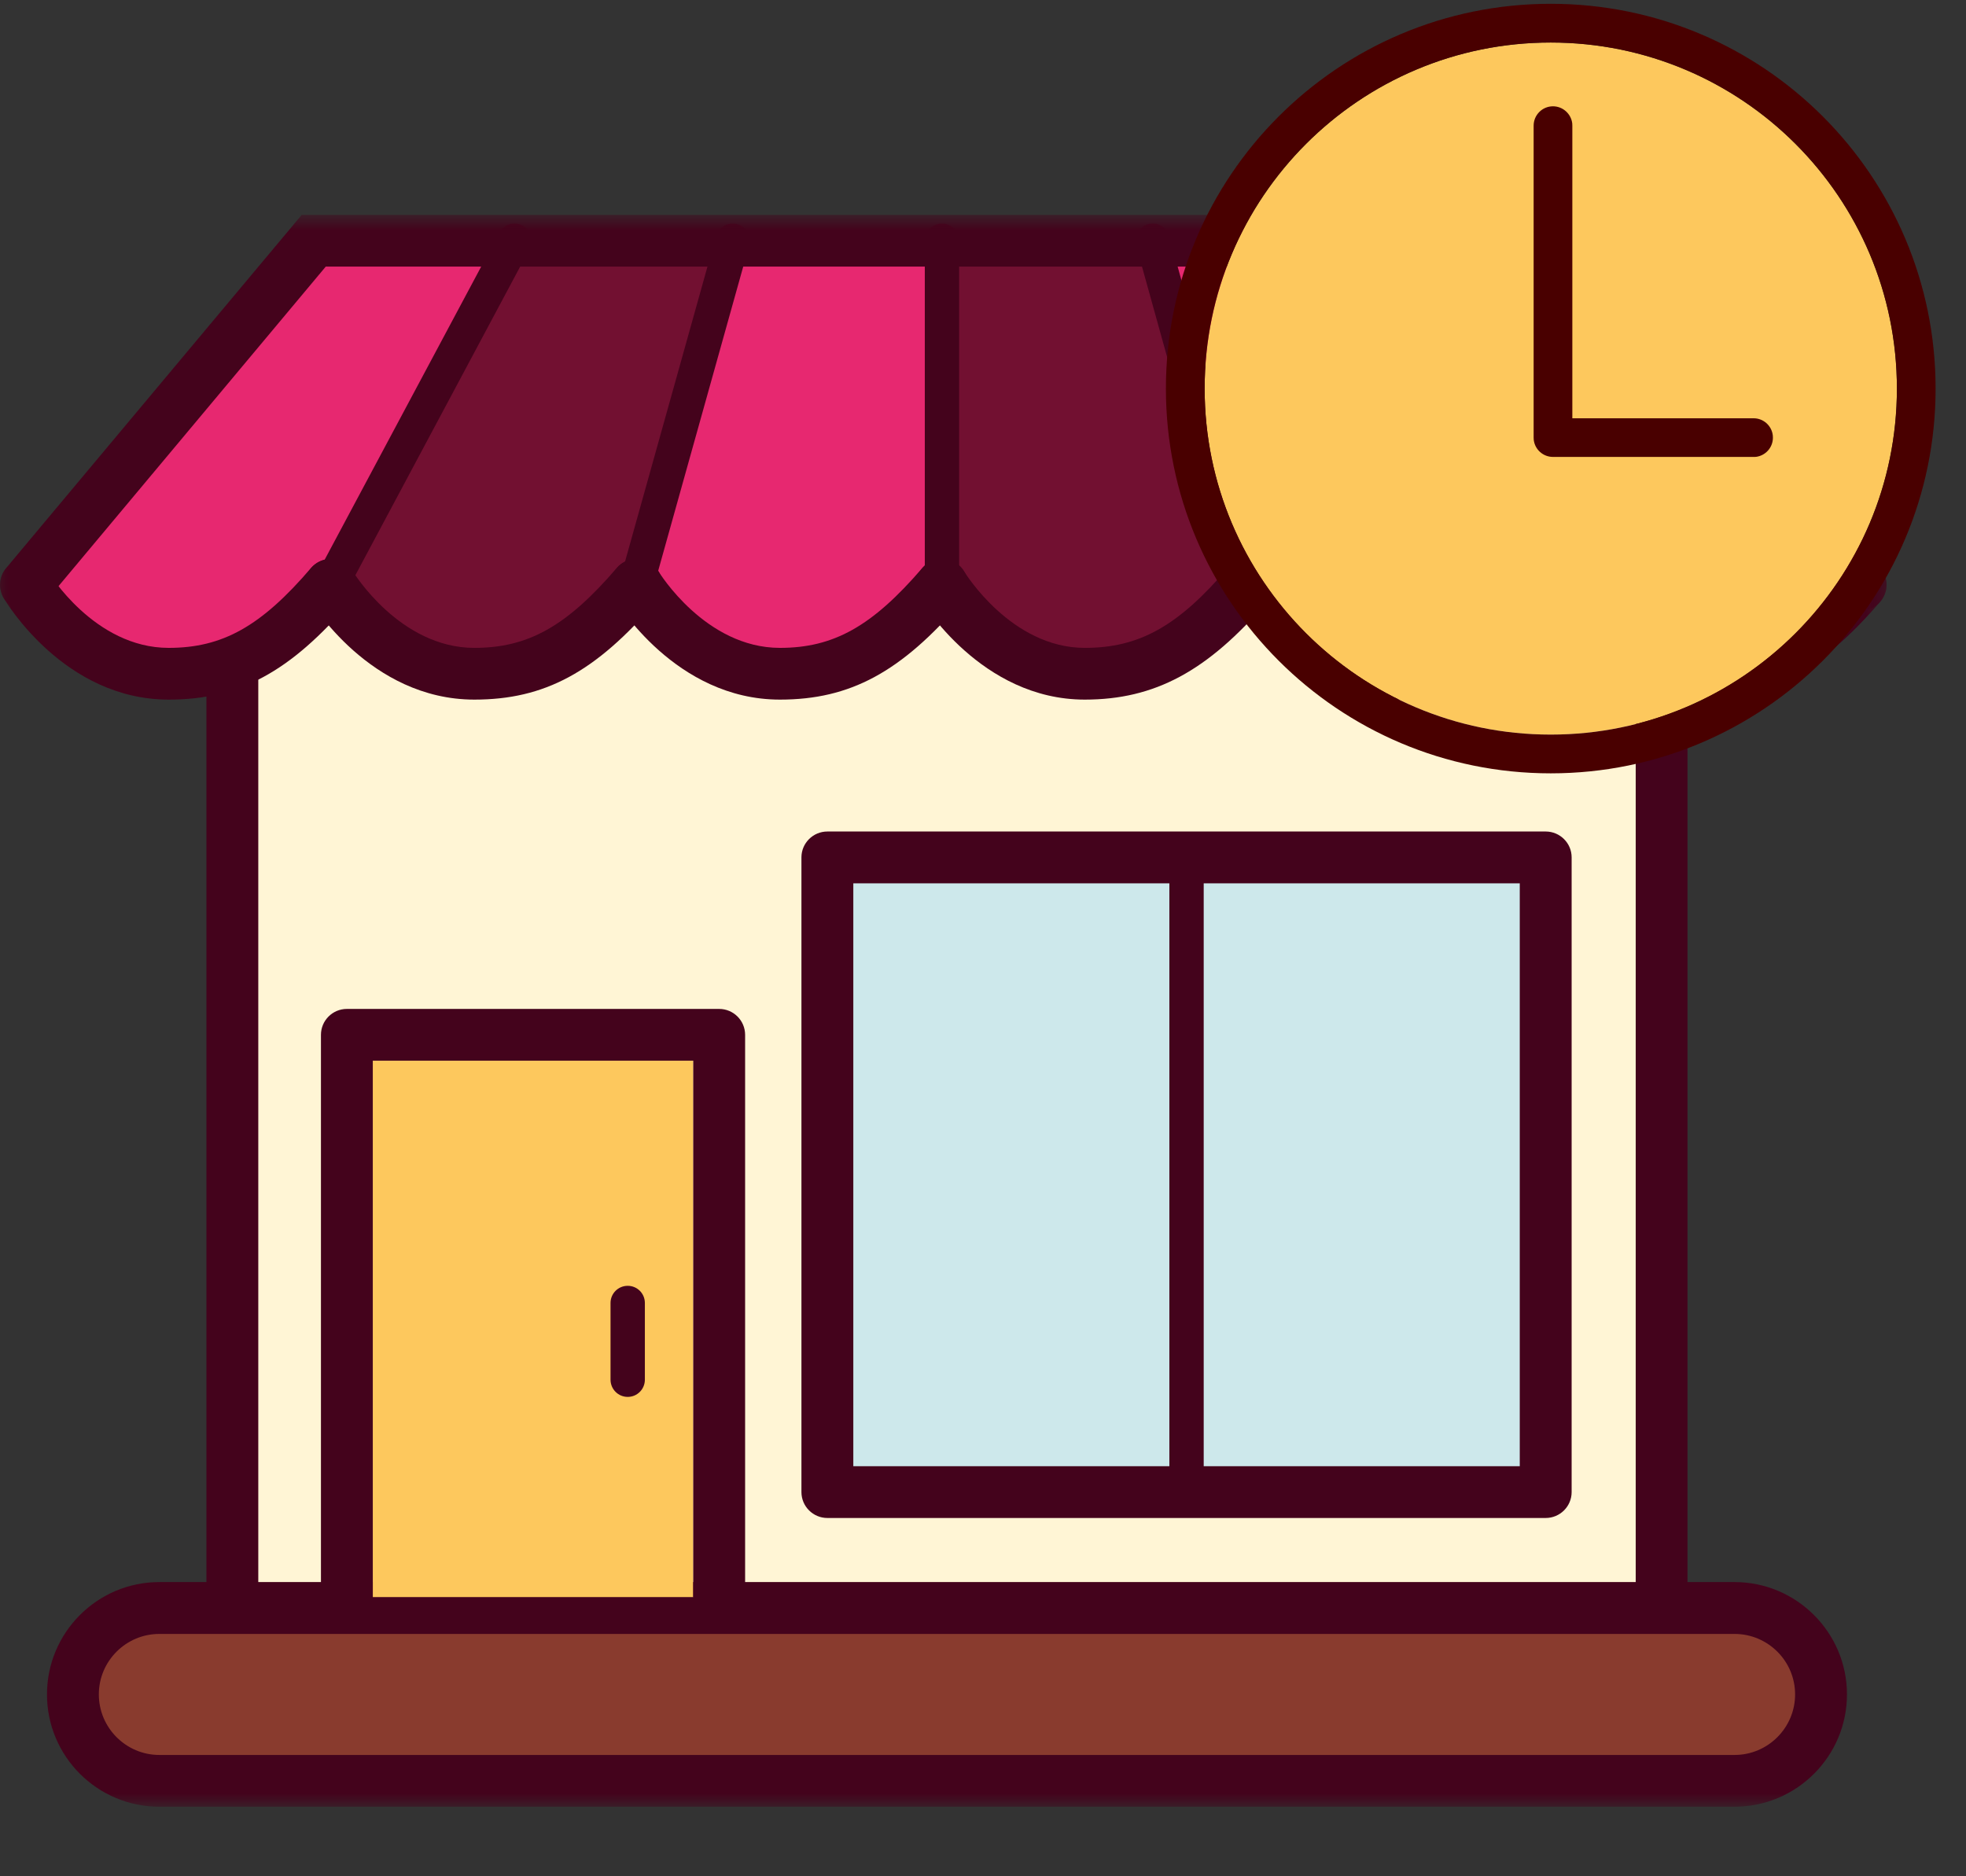 <?xml version="1.0" encoding="UTF-8"?>
<svg width="88px" height="84px" viewBox="0 0 88 84" version="1.1" xmlns="http://www.w3.org/2000/svg" xmlns:xlink="http://www.w3.org/1999/xlink">
    <rect x="0" y="0" width="88" height="84" fill="#333333" stroke="none"/>
    <title>95137209-1324-4E40-B7F0-5AF23E590723</title>
    <defs>
        <polygon id="path-1" points="0.001 2.825 84.444 2.825 84.444 74.09 0.001 74.09"></polygon>
    </defs>
    <g id="vizual-style-final" stroke="none" stroke-width="1" fill="none" fill-rule="evenodd">
        <g id="kamenne-predajne-ikony" transform="translate(-836, -523)">
            <g id="Group-2" transform="translate(91, 405)">
                <g id="Group-33" transform="translate(745, 118)">
                    <polygon id="Fill-1" fill="#FFF5D5" points="10.398 75.254 74.373 75.254 74.373 22.429 10.398 22.429"></polygon>
                    <g id="Group-32" transform="translate(0, 6.796)">
                        <mask id="mask-2" fill="white">
                            <use xlink:href="#path-1"></use>
                        </mask>
                        <g id="Clip-3"></g>
                        <path d="M11.561,67.297 L73.216,67.297 L73.216,16.794 L11.561,16.794 L11.561,67.297 Z M74.373,69.619 L10.401,69.619 C9.762,69.619 9.24,69.097 9.24,68.458 L9.24,15.633 C9.24,14.994 9.762,14.47 10.401,14.47 L74.373,14.47 C75.012,14.47 75.534,14.994 75.534,15.633 L75.534,68.458 C75.534,69.097 75.012,69.619 74.373,69.619 L74.373,69.619 Z" id="Fill-2" fill="#44031C" mask="url(#mask-2)"></path>
                        <path d="M81.51,69.063 C81.51,71.196 79.775,72.931 77.639,72.931 L7.131,72.931 C4.998,72.931 3.263,71.196 3.263,69.063 C3.263,66.927 4.998,65.195 7.131,65.195 L77.639,65.195 C79.775,65.195 81.51,66.927 81.51,69.063" id="Fill-4" fill="#893B2E" mask="url(#mask-2)"></path>
                        <path d="M7.132,66.354 C5.641,66.354 4.424,67.567 4.424,69.061 C4.424,70.556 5.641,71.772 7.132,71.772 L77.64,71.772 C79.134,71.772 80.35,70.556 80.35,69.061 C80.35,67.567 79.134,66.354 77.64,66.354 L7.132,66.354 Z M77.64,74.09 L7.132,74.09 C4.359,74.09 2.103,71.837 2.103,69.061 C2.103,66.289 4.359,64.032 7.132,64.032 L77.64,64.032 C80.412,64.032 82.672,66.289 82.672,69.061 C82.672,71.837 80.412,74.09 77.64,74.09 L77.64,74.09 Z" id="Fill-5" fill="#44031C" mask="url(#mask-2)"></path>
                        <polygon id="Fill-6" fill="#CDE8EB" mask="url(#mask-2)" points="69.186 60.003 37.033 60.003 37.033 31.589 69.186 31.589 69.186 52.103"></polygon>
                        <path d="M38.195,58.845 L68.026,58.845 L68.026,32.749 L38.195,32.749 L38.195,58.845 Z M69.187,61.163 L37.034,61.163 C36.395,61.163 35.873,60.645 35.873,60.002 L35.873,31.588 C35.873,30.949 36.395,30.43 37.034,30.43 L69.187,30.43 C69.826,30.43 70.348,30.949 70.348,31.588 L70.348,60.002 C70.348,60.645 69.826,61.163 69.187,61.163 L69.187,61.163 Z" id="Fill-7" fill="#44031C" mask="url(#mask-2)"></path>
                        <path d="M53.111,60.555 C52.685,60.555 52.342,60.212 52.342,59.786 L52.342,32.029 C52.342,31.603 52.685,31.261 53.111,31.261 C53.537,31.261 53.879,31.603 53.879,32.029 L53.879,59.786 C53.879,60.212 53.537,60.555 53.111,60.555" id="Fill-8" fill="#44031C" mask="url(#mask-2)"></path>
                        <path d="M70.464,3.982 L61.354,3.982 L69.547,19.384 L69.547,19.418 C69.782,19.828 72.109,23.366 75.916,23.366 C78.688,23.366 80.809,22.273 83.285,19.384 L70.464,3.982 Z" id="Fill-9" fill="#721031" mask="url(#mask-2)"></path>
                        <line x1="69.548" y1="19.385" x2="61.354" y2="3.983" id="Fill-10" fill="#FFDBA1" mask="url(#mask-2)"></line>
                        <path d="M51.594,3.982 L55.87,19.384 L55.839,19.384 C53.366,22.273 51.329,23.366 48.556,23.366 C44.521,23.366 42.163,19.384 42.163,19.384 L42.163,3.982 L51.594,3.982 Z" id="Fill-11" fill="#721031" mask="url(#mask-2)"></path>
                        <path d="M32.791,3.982 L28.484,19.384 C26.008,22.273 24.002,23.366 21.232,23.366 C17.163,23.366 14.805,19.384 14.805,19.384 L23.029,3.982 L32.791,3.982 Z" id="Fill-12" fill="#721031" mask="url(#mask-2)"></path>
                        <path d="M69.548,19.416 C69.282,19.83 66.988,23.368 63.154,23.368 C60.379,23.368 58.375,22.275 55.868,19.385 L51.596,3.98 L61.354,3.98 L69.548,19.385 L69.548,19.416 Z" id="Fill-13" fill="#E72870" mask="url(#mask-2)"></path>
                        <path d="M42.164,3.982 L42.164,19.384 C39.682,22.273 37.681,23.366 34.909,23.366 C30.843,23.366 28.484,19.384 28.484,19.384 L32.791,3.982 L42.164,3.982 Z" id="Fill-14" fill="#E72870" mask="url(#mask-2)"></path>
                        <path d="M23.029,3.982 L14.805,19.384 C12.329,22.273 10.325,23.366 7.55,23.366 C3.487,23.366 1.159,19.384 1.159,19.384 L14.042,3.982 L23.029,3.982 Z" id="Fill-15" fill="#E72870" mask="url(#mask-2)"></path>
                        <path d="M83.286,20.542 C82.956,20.542 82.626,20.4 82.397,20.126 L69.922,5.14 L14.581,5.14 L2.05,20.126 C1.637,20.613 0.905,20.684 0.417,20.277 C-0.074,19.86 -0.139,19.132 0.269,18.644 L13.504,2.825 L71.005,2.825 L84.175,18.644 C84.586,19.135 84.518,19.866 84.027,20.277 C83.811,20.456 83.549,20.542 83.286,20.542" id="Fill-16" fill="#44031C" mask="url(#mask-2)"></path>
                        <path d="M7.551,24.525 C2.874,24.525 0.271,20.153 0.157,19.971 C-0.161,19.419 0.024,18.712 0.574,18.391 C1.123,18.07 1.827,18.249 2.157,18.798 C2.179,18.835 4.22,22.209 7.551,22.209 C9.962,22.209 11.691,21.24 13.923,18.631 C14.342,18.147 15.071,18.091 15.559,18.505 C16.043,18.922 16.102,19.653 15.685,20.138 C12.978,23.296 10.7,24.525 7.551,24.525" id="Fill-17" fill="#44031C" mask="url(#mask-2)"></path>
                        <path d="M14.804,20.153 C14.681,20.153 14.557,20.126 14.443,20.064 C14.066,19.866 13.924,19.397 14.125,19.024 L22.349,3.622 C22.553,3.245 23.019,3.103 23.39,3.304 C23.766,3.504 23.908,3.97 23.708,4.344 L15.483,19.749 C15.345,20.008 15.079,20.153 14.804,20.153" id="Fill-18" fill="#44031C" mask="url(#mask-2)"></path>
                        <path d="M21.232,24.525 C16.558,24.525 13.919,20.16 13.81,19.974 C13.483,19.428 13.665,18.721 14.212,18.394 C14.758,18.066 15.471,18.242 15.799,18.792 C15.82,18.826 17.892,22.209 21.232,22.209 C23.64,22.209 25.369,21.24 27.607,18.631 C28.024,18.144 28.759,18.085 29.24,18.508 C29.725,18.925 29.784,19.653 29.364,20.138 C26.656,23.296 24.378,24.525 21.232,24.525" id="Fill-19" fill="#44031C" mask="url(#mask-2)"></path>
                        <path d="M28.486,20.157 C28.418,20.157 28.347,20.144 28.279,20.126 C27.868,20.011 27.631,19.585 27.745,19.178 L32.048,3.776 C32.163,3.365 32.589,3.131 32.999,3.242 C33.41,3.356 33.647,3.779 33.533,4.19 L29.227,19.595 C29.131,19.934 28.822,20.157 28.486,20.157" id="Fill-20" fill="#44031C" mask="url(#mask-2)"></path>
                        <path d="M34.91,24.525 C30.236,24.525 27.6,20.16 27.492,19.974 C27.164,19.428 27.347,18.721 27.896,18.394 C28.436,18.066 29.153,18.242 29.48,18.792 C29.501,18.826 31.57,22.209 34.91,22.209 C37.315,22.209 39.044,21.24 41.285,18.631 C41.702,18.144 42.437,18.085 42.918,18.508 C43.403,18.925 43.459,19.653 43.042,20.138 C40.331,23.296 38.053,24.525 34.91,24.525" id="Fill-21" fill="#44031C" mask="url(#mask-2)"></path>
                        <path d="M69.548,20.169 C69.202,20.169 68.909,19.952 68.813,19.641 L60.672,4.344 C60.474,3.967 60.613,3.504 60.993,3.3 C61.36,3.106 61.833,3.245 62.033,3.621 L70.23,19.023 C70.286,19.137 70.316,19.261 70.316,19.384 C70.316,19.81 69.974,20.169 69.548,20.169" id="Fill-22" fill="#44031C" mask="url(#mask-2)"></path>
                        <path d="M63.153,24.525 C60.017,24.525 57.729,23.299 54.994,20.144 C54.577,19.659 54.626,18.931 55.111,18.511 C55.596,18.094 56.324,18.147 56.744,18.625 C59.038,21.271 60.717,22.209 63.153,22.209 C66.222,22.209 68.207,19.363 68.574,18.789 C68.917,18.252 69.633,18.097 70.173,18.44 C70.711,18.789 70.868,19.505 70.522,20.042 C69.846,21.092 67.318,24.525 63.153,24.525" id="Fill-23" fill="#44031C" mask="url(#mask-2)"></path>
                        <path d="M55.869,20.157 C55.533,20.157 55.221,19.931 55.128,19.588 L50.853,4.19 C50.738,3.776 50.979,3.356 51.39,3.242 C51.81,3.125 52.223,3.372 52.334,3.776 L56.61,19.181 C56.724,19.588 56.484,20.011 56.073,20.126 C56.005,20.144 55.934,20.157 55.869,20.157" id="Fill-24" fill="#44031C" mask="url(#mask-2)"></path>
                        <path d="M42.164,20.153 C41.738,20.153 41.395,19.811 41.395,19.385 L41.395,3.983 C41.395,3.56 41.738,3.214 42.164,3.214 C42.59,3.214 42.932,3.56 42.932,3.983 L42.932,19.385 C42.932,19.811 42.59,20.153 42.164,20.153" id="Fill-25" fill="#44031C" mask="url(#mask-2)"></path>
                        <path d="M48.555,24.525 C43.915,24.525 41.279,20.16 41.168,19.974 C40.844,19.428 41.026,18.721 41.572,18.394 C42.113,18.066 42.832,18.242 43.159,18.792 C43.181,18.826 45.249,22.209 48.555,22.209 C50.991,22.209 52.729,21.24 54.958,18.631 C55.375,18.147 56.104,18.091 56.594,18.505 C57.079,18.922 57.135,19.653 56.721,20.138 C54.051,23.253 51.686,24.525 48.555,24.525" id="Fill-26" fill="#44031C" mask="url(#mask-2)"></path>
                        <path d="M75.915,24.525 C71.179,24.525 68.567,20.033 68.54,19.987 C68.114,19.511 68.212,18.866 68.685,18.44 C69.16,18.017 69.947,18.137 70.38,18.61 L70.407,18.641 C70.574,18.875 72.621,22.209 75.915,22.209 C78.379,22.209 80.2,21.206 82.41,18.631 C82.824,18.144 83.559,18.085 84.04,18.508 C84.525,18.925 84.584,19.653 84.164,20.138 C81.494,23.253 79.101,24.525 75.915,24.525" id="Fill-27" fill="#44031C" mask="url(#mask-2)"></path>
                        <polygon id="Fill-28" fill="#FDC85D" mask="url(#mask-2)" points="16.686 64.704 31.029 64.704 31.029 40.692 16.686 40.692"></polygon>
                        <path d="M32.191,38.373 L15.526,38.373 C14.887,38.373 14.366,38.892 14.366,39.534 L14.366,64.704 L15.526,64.704 L16.687,64.704 L16.687,40.692 L31.03,40.692 L31.03,64.704 L32.191,64.704 L33.352,64.704 L33.352,39.534 C33.352,38.892 32.83,38.373 32.191,38.373" id="Fill-29" fill="#44031C" mask="url(#mask-2)"></path>
                        <line x1="28.097" y1="54.972" x2="28.097" y2="51.539" id="Fill-30" fill="#44031C" mask="url(#mask-2)"></line>
                        <path d="M28.097,50.769 C28.523,50.769 28.865,51.112 28.865,51.538 L28.865,54.971 C28.865,55.397 28.523,55.742 28.097,55.742 C27.671,55.742 27.328,55.397 27.328,54.971 L27.328,51.538 C27.328,51.112 27.671,50.769 28.097,50.769" id="Fill-31" fill="#44031C" mask="url(#mask-2)"></path>
                    </g>
                    <g id="Group-18" transform="translate(52.187, 0.17)">
                        <path d="M17.226,1.734 C25.782,1.734 32.72,8.672 32.72,17.228 C32.72,25.784 25.782,32.717 17.226,32.717 C8.672,32.717 1.734,25.784 1.734,17.228 C1.734,8.672 8.672,1.734 17.226,1.734" id="Fill-42" fill="#FDC85D"></path>
                        <path d="M17.226,1.734 C25.782,1.734 32.72,8.672 32.72,17.228 C32.72,25.784 25.782,32.717 17.226,32.717 C8.672,32.717 1.734,25.784 1.734,17.228 C1.734,8.672 8.672,1.734 17.226,1.734 M17.226,-6.5140979e-13 C7.712,-6.5140979e-13 8.32519239e-13,7.712 8.32519239e-13,17.228 C8.32519239e-13,26.739 7.712,34.452 17.226,34.452 C26.739,34.452 34.452,26.739 34.452,17.228 C34.452,7.712 26.739,-6.5140979e-13 17.226,-6.5140979e-13" id="Fill-44" fill="#490000"></path>
                        <path d="M17.325,4.589 C17.769,4.589 18.137,4.927 18.188,5.354 L18.192,5.456 L18.192,18.556 L26.305,18.556 C26.749,18.556 27.114,18.889 27.165,19.32 L27.17,19.424 C27.17,19.868 26.837,20.233 26.406,20.284 L26.305,20.286 L17.325,20.286 C16.884,20.286 16.516,19.955 16.465,19.523 L16.46,19.424 L16.46,5.456 C16.46,4.977 16.849,4.589 17.325,4.589" id="Fill-47" fill="#490000"></path>
                    </g>
                </g>
            </g>
        </g>
    </g>
</svg>
